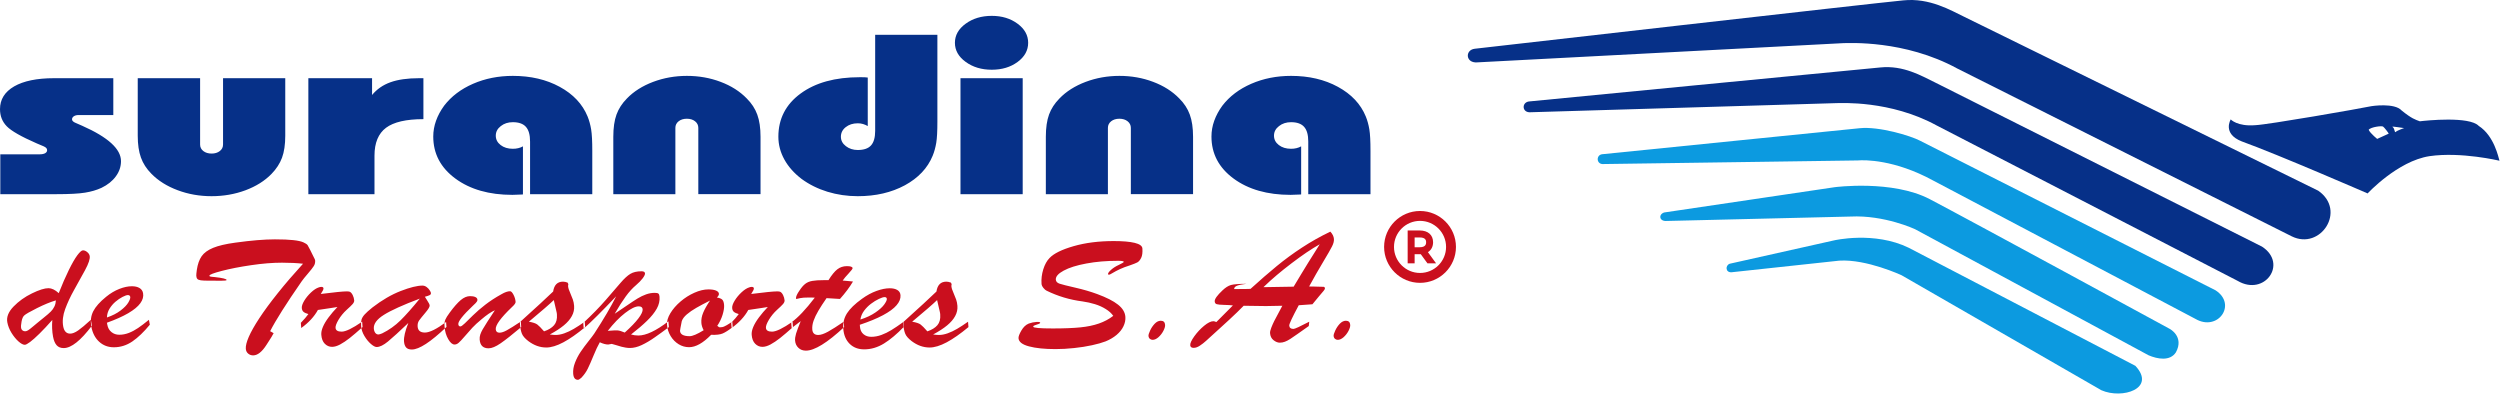 <?xml version="1.0" encoding="UTF-8" standalone="no"?><!DOCTYPE svg PUBLIC "-//W3C//DTD SVG 1.1//EN" "http://www.w3.org/Graphics/SVG/1.1/DTD/svg11.dtd"><svg width="100%" height="100%" viewBox="0 0 1667 263" version="1.1" xmlns="http://www.w3.org/2000/svg" xmlns:xlink="http://www.w3.org/1999/xlink" xml:space="preserve" xmlns:serif="http://www.serif.com/" style="fill-rule:evenodd;clip-rule:evenodd;stroke-linejoin:round;stroke-miterlimit:2;"><path id="path6" d="M1401.18,260.204l-133.209,-76.666c-0,0 -23.336,-10.871 -41.53,-9.736l-71.7,7.725c-4.196,0.408 -4.526,-4.484 -1.366,-5.669l69.515,-15.56c-0,-0 26.871,-6.341 49.929,4.955l151.049,78.685c14.068,15.134 -8.734,22.434 -22.688,16.266Z" style="fill:#0c9ae0;"/><path id="path8" d="M1450.9,234.917c-3.928,6.109 -12.295,4.52 -18.249,1.979l-155.699,-84.066c0,-0 -20.4,-9.563 -43.072,-8.431l-122.453,2.937c-5.229,0.41 -5.638,-4.483 -1.698,-5.668l113.751,-16.866c0,-0 38.369,-5.036 63.311,8.002c24.939,13.037 160.033,86.519 160.033,86.519c0,-0 9.746,5.118 4.076,15.594Z" style="fill:#0c9ae0;"/><path id="path10" d="M1288.91,120.311l174.981,92.312c14.931,8.744 27.978,-9.587 13.471,-19.025l-197.199,-99.834c-6.16,-3.225 -27.225,-9.62 -40.146,-8.269l-171.826,17.358c-4.153,0.667 -3.723,7.029 1.143,6.532l169.49,-2.399c4.381,-0.387 24.363,-0.691 50.086,13.325Z" style="fill:#0c9ae0;"/><path id="path12" d="M1589.05,84.429c-0.704,-0.705 -8.209,0.233 -9.616,2.109c1.095,2.576 6.461,6.64 5.629,6.098l7.738,-3.519c-0.001,-0.314 -3.052,-4.299 -3.751,-4.688Zm14.068,0.936c0,0 -4.689,1.642 -5.626,2.581c-0.939,0.937 -0.469,-2.113 -2.112,-3.284c-1.241,-0.77 7.965,0.927 7.738,0.703Zm-115.669,-5.734c0,-0 4.391,4.851 16.439,3.836c8.296,-0.315 69.683,-11.039 77.421,-12.681c-0,0 15.335,-2.427 20.112,2.897c6.697,5.427 9.136,6.103 12.131,7.2c3.999,-0.517 33.046,-3.53 39.279,3.075c10.363,6.673 13.161,21.179 13.836,23.214c-0,0 -25.561,-6.095 -46.666,-3.048c-21.337,3.283 -41.268,24.856 -41.268,24.856c-0,0 -59.329,-25.793 -83.951,-34.704c-13.131,-5.159 -7.333,-14.645 -7.333,-14.645Z" style="fill:#063088;"/><path id="path14" d="M1291.3,83.623l200.819,103.686c17.94,10.505 33.618,-11.521 16.187,-22.862l-218.562,-109.742c-8.083,-3.872 -20.458,-11.344 -35.983,-9.723c-15.149,1.379 -234.379,22.689 -234.379,22.689c-4.991,0.803 -4.476,7.764 1.373,7.168l203.746,-6.075c3.004,0.002 35.894,-1.983 66.799,14.859Z" style="fill:#063088;"/><path id="path16" d="M1305.06,45.661l223.089,111.934c19.144,9.461 36.716,-17.144 17.66,-30.428l-235.853,-115.858c-9.189,-4.4 -23.253,-12.898 -40.898,-11.05c-17.223,1.563 -285.705,32.249 -285.705,32.249c-6.603,0.783 -6.15,9.63 1.561,9.089l244.221,-12.827c3.417,0 40.8,-2.253 75.925,16.891Z" style="fill:#063088;"/><path id="path18" d="M0.208,129.473l-0,-26.57l26.189,0c1.58,0 2.854,-0.254 3.712,-0.736c0.859,-0.504 1.306,-1.164 1.306,-1.999c-0,-0.559 -0.17,-1.013 -0.516,-1.42c-0.309,-0.405 -0.929,-0.784 -1.789,-1.19l-4.739,-1.999c-10.208,-4.459 -16.81,-8.234 -19.833,-11.322c-3.024,-3.092 -4.538,-6.916 -4.538,-11.451c0,-6.483 3.161,-11.549 9.454,-15.197c6.324,-3.621 15.156,-5.447 26.499,-5.447l39.597,-0l-0,24.571l-23.203,-0c-1.269,-0 -2.303,0.278 -3.125,0.811c-0.79,0.556 -1.206,1.239 -1.206,2.075c0,0.457 0.208,0.862 0.619,1.267c0.379,0.406 0.965,0.736 1.684,1.04l4.057,1.772l0.514,0.227c17.189,7.625 25.78,15.478 25.78,23.532c0,3.647 -1.136,7.042 -3.438,10.157c-2.266,3.116 -5.462,5.673 -9.555,7.65c-3.228,1.494 -6.874,2.558 -11,3.216c-4.09,0.685 -10.446,1.013 -19.107,1.013l-37.362,0Zm133.223,-77.331l0,44.251c0,1.774 0.723,3.216 2.163,4.333c1.447,1.113 3.268,1.671 5.503,1.671c2.198,-0 4.018,-0.558 5.464,-1.671c1.442,-1.117 2.165,-2.559 2.165,-4.333l-0,-44.251l41.488,-0l0,38.299c0,5.952 -0.724,10.841 -2.166,14.742c-1.443,3.873 -3.78,7.473 -7.013,10.789c-4.538,4.662 -10.345,8.283 -17.394,10.918c-7.046,2.608 -14.569,3.926 -22.581,3.926c-7.974,0 -15.498,-1.318 -22.58,-3.977c-7.081,-2.635 -12.957,-6.307 -17.564,-11.019c-3.232,-3.268 -5.533,-6.837 -6.944,-10.764c-1.409,-3.901 -2.13,-8.763 -2.13,-14.615l0,-38.299l41.589,-0Zm72.18,77.331l-0,-77.331l42.481,-0l0,11.196c3.164,-3.849 7.252,-6.686 12.239,-8.484c4.982,-1.798 11.375,-2.712 19.076,-2.712l2.923,-0l0,27.306c-11.482,-0 -19.799,1.925 -24.922,5.751c-5.119,3.824 -7.699,10.028 -7.699,18.59l-0,25.684l-44.098,0Zm147.833,-35.081c0,-4.508 -0.925,-7.776 -2.783,-9.827c-1.823,-2.052 -4.746,-3.091 -8.699,-3.091c-3.161,-0 -5.84,0.861 -8.041,2.609c-2.235,1.723 -3.334,3.851 -3.334,6.358c0,2.533 1.066,4.61 3.232,6.281c2.128,1.648 4.844,2.483 8.143,2.483c1.275,-0 2.477,-0.126 3.611,-0.406c1.136,-0.277 2.199,-0.683 3.126,-1.214l0,32.04c-0.138,-0 -0.342,0.024 -0.618,0.076c-2.818,0.152 -4.949,0.229 -6.427,0.229c-15.503,0 -28.186,-3.624 -38.013,-10.866c-9.83,-7.244 -14.747,-16.591 -14.747,-28.014c0,-3.573 0.621,-7.094 1.858,-10.538c1.236,-3.471 3.059,-6.813 5.396,-10.03c4.778,-6.231 11.203,-11.095 19.28,-14.615c8.077,-3.521 16.946,-5.268 26.534,-5.268c11.895,0 22.309,2.43 31.279,7.318c8.937,4.865 15.157,11.45 18.562,19.759c1.062,2.633 1.858,5.495 2.369,8.611c0.518,3.117 0.757,7.903 0.757,14.336l0,28.85l-41.485,0l0,-35.081Zm112.19,35.081l0,-44.223c0,-1.774 -0.724,-3.244 -2.164,-4.384c-1.447,-1.14 -3.269,-1.695 -5.468,-1.695c-2.235,-0 -4.053,0.555 -5.5,1.695c-1.443,1.14 -2.162,2.61 -2.162,4.384l-0,44.223l-41.385,0l0,-38.271c0,-6.003 0.721,-10.943 2.13,-14.818c1.41,-3.876 3.712,-7.447 6.943,-10.715c4.537,-4.711 10.382,-8.385 17.461,-11.069c7.08,-2.659 14.572,-4.001 22.513,-4.001c7.975,0 15.466,1.317 22.479,3.976c7.011,2.633 12.856,6.333 17.461,11.094c3.231,3.217 5.571,6.789 7.011,10.766c1.445,3.95 2.166,8.864 2.166,14.767l-0,38.271l-41.485,0Zm117.928,-42.224l-0,-64.031l41.488,-0l-0,57.8c-0,6.383 -0.245,11.121 -0.756,14.209c-0.518,3.092 -1.306,5.954 -2.374,8.587c-3.401,8.31 -9.624,14.87 -18.559,19.732c-8.973,4.839 -19.422,7.27 -31.382,7.27c-7.046,0 -13.783,-0.988 -20.245,-2.964c-6.428,-1.975 -12.169,-4.837 -17.22,-8.536c-4.949,-3.773 -8.799,-8.08 -11.482,-12.919c-2.681,-4.837 -4.02,-9.928 -4.02,-15.221c-0,-11.956 4.949,-21.58 14.851,-28.826c9.897,-7.244 23.026,-10.865 39.421,-10.865c1.41,0 2.474,0 3.195,0.024c0.759,0.028 1.446,0.102 2.133,0.203l0,32.344c-0.996,-0.58 -2.064,-1.037 -3.162,-1.366c-1.099,-0.33 -2.269,-0.482 -3.471,-0.482c-3.234,0 -5.911,0.862 -8.042,2.557c-2.167,1.698 -3.232,3.853 -3.232,6.41c-0,2.483 1.102,4.584 3.332,6.282c2.201,1.697 4.849,2.558 7.942,2.558c4.022,0 6.978,-1.012 8.798,-3.04c1.856,-2.026 2.785,-5.269 2.785,-9.727l-0,0.001Zm53.174,-58.713c0,-4.99 2.371,-9.245 7.15,-12.716c4.776,-3.495 10.586,-5.243 17.426,-5.243c6.772,0 12.512,1.748 17.22,5.243c4.71,3.471 7.049,7.726 7.049,12.716c-0,5.042 -2.339,9.296 -7.049,12.767c-4.708,3.469 -10.448,5.192 -17.22,5.192c-6.84,-0 -12.65,-1.747 -17.426,-5.243c-4.779,-3.469 -7.15,-7.726 -7.15,-12.716Zm3.712,100.937l0,-77.331l41.485,-0l0,77.331l-41.485,0Zm113.597,0l0,-44.223c0,-1.774 -0.721,-3.244 -2.166,-4.384c-1.445,-1.14 -3.265,-1.695 -5.465,-1.695c-2.236,-0 -4.054,0.555 -5.5,1.695c-1.444,1.14 -2.163,2.61 -2.163,4.384l-0,44.223l-41.385,0l0,-38.271c0,-6.003 0.721,-10.943 2.132,-14.818c1.409,-3.876 3.711,-7.447 6.943,-10.715c4.535,-4.711 10.38,-8.385 17.462,-11.069c7.078,-2.659 14.571,-4.001 22.511,-4.001c7.976,0 15.467,1.317 22.479,3.976c7.012,2.633 12.856,6.333 17.462,11.094c3.23,3.217 5.569,6.789 7.009,10.766c1.445,3.95 2.166,8.864 2.166,14.767l0,38.271l-41.485,0Zm118.305,-35.081c0,-4.508 -0.927,-7.776 -2.784,-9.827c-1.818,-2.052 -4.742,-3.091 -8.692,-3.091c-3.165,-0 -5.846,0.861 -8.046,2.609c-2.232,1.723 -3.334,3.851 -3.334,6.358c-0,2.533 1.066,4.61 3.232,6.281c2.133,1.648 4.846,2.483 8.148,2.483c1.268,-0 2.474,-0.126 3.606,-0.406c1.135,-0.277 2.202,-0.683 3.128,-1.214l-0,32.04c-0.139,-0 -0.342,0.024 -0.618,0.076c-2.821,0.152 -4.948,0.229 -6.429,0.229c-15.5,0 -28.183,-3.624 -38.015,-10.866c-9.829,-7.244 -14.745,-16.591 -14.745,-28.014c-0,-3.573 0.618,-7.094 1.856,-10.538c1.24,-3.471 3.06,-6.813 5.398,-10.03c4.777,-6.231 11.204,-11.095 19.281,-14.615c8.079,-3.521 16.944,-5.268 26.538,-5.268c11.89,0 22.307,2.43 31.275,7.318c8.936,4.865 15.159,11.45 18.561,19.759c1.067,2.633 1.857,5.495 2.373,8.611c0.517,3.117 0.756,7.903 0.756,14.336l-0,28.85l-41.489,0l0,-35.081Z" style="fill:#063088;"/><path id="path20" d="M34.873,213.359c-3.151,3.567 -6,6.601 -8.546,9.105c-2.527,2.504 -4.639,4.37 -6.293,5.594c-1.656,1.224 -2.823,1.846 -3.511,1.846c-1.128,0 -2.526,-0.747 -4.215,-2.249c-1.668,-1.497 -3.238,-3.418 -4.657,-5.721c-1.418,-2.323 -2.342,-4.681 -2.781,-7.075c-0.632,-3.456 0.759,-6.947 4.18,-10.476c3.402,-3.511 7.488,-6.437 12.259,-8.758c4.748,-2.321 8.43,-3.473 11.015,-3.473c2.125,0 4.408,1.097 6.846,3.309c2.262,-5.74 4.486,-10.861 6.675,-15.322c2.189,-4.459 4.103,-7.77 5.713,-9.944c1.635,-2.176 2.895,-3.273 3.755,-3.273c0.955,-0 1.886,0.382 2.824,1.153c0.937,0.767 1.493,1.627 1.671,2.595c0.342,1.866 -0.709,5.044 -3.152,9.56c-2.467,4.517 -4.889,8.923 -7.31,13.201c-2.397,4.279 -4.364,8.502 -5.9,12.671c-1.515,4.151 -1.956,8.006 -1.308,11.537c0.591,3.216 2.146,4.825 4.647,4.825c1.502,0 3.275,-0.713 5.316,-2.12c2.019,-1.407 4.861,-3.766 8.473,-7.094l0.719,3.912c-7.506,9.964 -13.778,14.936 -18.823,14.936c-2.034,0 -3.611,-0.638 -4.73,-1.92c-1.125,-1.297 -1.915,-3.199 -2.382,-5.739c-0.627,-3.418 -0.797,-7.112 -0.485,-11.08Zm2.397,-13.072c-3.649,1.079 -7.848,2.796 -12.607,5.175c-4.74,2.376 -7.58,4.002 -8.501,4.898c-0.818,0.713 -1.416,2.049 -1.78,4.024c-0.37,1.955 -0.477,3.438 -0.291,4.442c0.111,0.604 0.424,1.097 0.916,1.5c0.515,0.383 1.083,0.584 1.746,0.584c0.597,0 1.242,-0.22 1.939,-0.64c0.715,-0.439 1.802,-1.26 3.274,-2.524c1.476,-1.241 2.454,-2.046 2.895,-2.412c0.635,-0.53 2.059,-1.681 4.253,-3.456c2.222,-1.754 3.804,-3.143 4.792,-4.149c0.99,-0.988 1.779,-2.104 2.367,-3.346c0.598,-1.226 0.92,-2.597 0.997,-4.096Zm34.032,14.902l0.247,1.334c0.385,2.102 1.307,3.747 2.78,4.918c1.46,1.188 3.225,1.772 5.236,1.772c2.125,0 4.238,-0.403 6.366,-1.226c2.106,-0.82 4.159,-1.919 6.144,-3.271c2.007,-1.353 4.416,-3.181 7.224,-5.466l0.604,3.273c-3.978,4.846 -7.871,8.574 -11.662,11.171c-3.819,2.578 -7.912,3.875 -12.317,3.875c-3.847,-0 -7.102,-1.224 -9.81,-3.694c-2.69,-2.466 -4.432,-5.832 -5.224,-10.129c-0.686,-3.747 -0.251,-7.147 1.292,-10.201c1.559,-3.051 4.42,-6.271 8.6,-9.652c2.844,-2.323 5.795,-4.078 8.809,-5.247c3.013,-1.19 5.801,-1.774 8.343,-1.774c2.036,0 3.72,0.383 5.035,1.152c1.333,0.767 2.145,1.92 2.427,3.456c0.41,2.247 -0.198,4.477 -1.822,6.709c-1.6,2.23 -4.292,4.441 -8.065,6.654c-3.755,2.195 -8.501,4.297 -14.207,6.346Zm-0,-3.494c3.665,-1.243 6.694,-2.797 9.119,-4.662c2.424,-1.845 4.134,-3.62 5.148,-5.319c0.994,-1.701 1.428,-2.945 1.286,-3.73c-0.152,-0.823 -0.67,-1.226 -1.575,-1.226c-0.799,0 -1.983,0.403 -3.58,1.226c-1.597,0.823 -3.166,1.901 -4.718,3.217c-1.55,1.316 -2.856,2.872 -3.963,4.662c-1.089,1.792 -1.66,3.73 -1.717,5.832Zm108.839,9.141l2.316,1.334c-0.513,1.008 -0.995,1.886 -1.488,2.636c-0.468,0.751 -1.037,1.665 -1.731,2.726c-0.674,1.08 -1.182,1.884 -1.554,2.417c-2.979,4.683 -5.951,7.026 -8.898,7.026c-1.236,-0 -2.336,-0.383 -3.286,-1.172c-0.952,-0.787 -1.493,-1.867 -1.594,-3.22c-0.148,-1.94 0.52,-4.575 1.975,-7.942c1.458,-3.35 3.791,-7.502 7.003,-12.407c3.233,-4.923 7.308,-10.485 12.294,-16.706c4.962,-6.223 10.605,-12.774 16.887,-19.671c-3.964,-0.459 -8.639,-0.698 -14.034,-0.698c-6.188,-0 -13.068,0.549 -20.589,1.664c-7.523,1.099 -14.051,2.381 -19.581,3.827c-5.533,1.444 -8.26,2.507 -8.209,3.183c0.02,0.257 0.122,0.421 0.358,0.513c0.235,0.091 0.607,0.165 1.137,0.219c0.505,0.056 1.171,0.109 1.978,0.182c5.274,0.569 7.93,1.227 7.983,1.94c0.028,0.348 -1.102,0.514 -3.391,0.496c-2.261,-0.02 -5.001,-0.02 -8.223,-0.02c-2.534,0 -4.39,-0.072 -5.546,-0.237c-1.13,-0.166 -1.934,-0.476 -2.333,-0.914c-0.421,-0.441 -0.655,-1.137 -0.728,-2.069c-0.046,-0.604 0.084,-1.922 0.358,-3.971c0.558,-3.789 1.627,-6.825 3.212,-9.113c1.607,-2.288 4.161,-4.154 7.686,-5.601c3.517,-1.445 8.435,-2.596 14.764,-3.457c10.579,-1.465 19.387,-2.196 26.396,-2.196c5.166,-0 9.267,0.165 12.287,0.511c3.016,0.33 5.245,0.825 6.688,1.465c1.465,0.66 2.404,1.282 2.843,1.902c0.412,0.642 0.998,1.721 1.755,3.258l2.432,4.923c0.163,0.33 0.295,0.586 0.402,0.787c0.109,0.2 0.19,0.403 0.277,0.62c0.083,0.203 0.142,0.404 0.159,0.587c0.104,1.391 -0.186,2.635 -0.904,3.752c-0.693,1.099 -1.98,2.763 -3.892,4.979c-1.908,2.212 -3.304,3.951 -4.192,5.215c-10.372,14.967 -17.361,26.039 -21.017,33.231l-0,0.001Zm20.72,-2.105l-0.267,-3.476c2.224,-2.289 3.902,-4.228 5.035,-5.839c-1.467,-0.384 -2.534,-0.879 -3.215,-1.445c-0.705,-0.567 -1.087,-1.428 -1.177,-2.58c-0.097,-1.282 0.462,-2.91 1.637,-4.868c1.198,-1.976 2.704,-3.806 4.533,-5.527c1.835,-1.72 3.532,-2.819 5.093,-3.33c0.622,-0.238 1.207,-0.367 1.778,-0.367c0.911,0 1.371,0.33 1.426,1.027c0.044,0.602 -0.546,1.829 -1.797,3.695c9.095,-1.153 14.851,-1.721 17.272,-1.721c0.939,0 1.584,0.074 1.96,0.22c0.777,0.311 1.452,1.06 2.046,2.251c0.567,1.17 0.911,2.361 1,3.531c0.056,0.75 -0.292,1.575 -1.048,2.453c-0.754,0.859 -2.073,2.139 -3.958,3.826c-2.22,2.03 -4.013,4.244 -5.453,6.641c-1.418,2.397 -2.079,4.192 -1.987,5.398c0.129,1.685 1.495,2.526 4.079,2.526c2.715,-0 7.275,-2.214 13.679,-6.642l0.27,3.585c-3.487,3.111 -6.336,5.563 -8.621,7.357c-2.265,1.776 -4.393,3.202 -6.368,4.265c-1.974,1.043 -3.763,1.572 -5.363,1.572c-1.871,0 -3.478,-0.694 -4.84,-2.067c-1.36,-1.372 -2.132,-3.367 -2.326,-5.965c-0.119,-1.538 0.229,-3.295 1.059,-5.253c0.831,-1.974 2.108,-4.099 3.83,-6.404c1.719,-2.306 3.692,-4.611 5.868,-6.881c-1.238,0.201 -2.616,0.421 -4.173,0.658c-1.535,0.239 -3.161,0.477 -4.877,0.733c-1.719,0.237 -3.052,0.439 -3.977,0.585c-2.425,4.428 -6.141,8.437 -11.118,12.042Zm47.471,-13.708c6.407,-4.94 12.707,-8.6 18.897,-10.997c6.191,-2.397 11.033,-3.588 14.506,-3.588c0.935,0 1.829,0.312 2.7,0.936c0.847,0.622 1.541,1.352 2.059,2.176c0.544,0.824 0.817,1.428 0.848,1.811c0.048,0.66 -0.233,1.136 -0.828,1.429c-0.592,0.31 -1.66,0.678 -3.205,1.098c0.362,0.568 0.828,1.299 1.377,2.195c0.572,0.897 0.995,1.629 1.308,2.179c0.319,0.548 0.467,1.042 0.498,1.463c0.068,0.859 -0.88,2.47 -2.873,4.812c-1.967,2.344 -3.371,4.062 -4.153,5.16c-0.783,1.117 -1.115,2.472 -0.99,4.082c0.202,2.636 1.81,3.971 4.849,3.971c3.13,-0 7.838,-2.343 14.13,-7.026l0.25,3.274c-10.523,10.027 -18.225,15.06 -23.089,15.06c-1.735,0 -3.004,-0.457 -3.829,-1.372c-0.798,-0.914 -1.267,-2.25 -1.405,-4.044c-0.213,-2.819 0.754,-6.917 2.878,-12.278c-6.069,5.782 -10.597,9.917 -13.563,12.351c-2.986,2.451 -5.497,3.679 -7.553,3.679c-0.981,-0 -2.266,-0.678 -3.832,-2.031c-1.566,-1.373 -3.026,-3.129 -4.311,-5.289c-1.305,-2.16 -2.05,-4.41 -2.225,-6.716c-0.129,-1.683 -0.028,-3.093 0.272,-4.21c0.325,-1.133 1.016,-2.286 2.09,-3.456c1.072,-1.191 2.806,-2.747 5.194,-4.669Zm31.598,-5.911c-11.279,4.247 -19.275,7.871 -23.957,10.834c-4.71,2.966 -6.944,6.021 -6.705,9.169c0.09,1.153 0.413,2.085 0.948,2.818c0.559,0.732 1.246,1.099 2.095,1.099c0.501,-0 1.351,-0.258 2.545,-0.751c4.515,-2.214 8.589,-5.106 12.201,-8.656c3.612,-3.569 7.901,-8.401 12.873,-14.513Zm61.275,5.802c-7.303,6.99 -10.862,11.877 -10.649,14.622c0.116,1.536 0.95,2.304 2.504,2.304c1.302,0 2.953,-0.529 4.923,-1.628c1.996,-1.08 5.094,-3.019 9.288,-5.818l0.282,3.695c-5.944,5.015 -10.537,8.62 -13.748,10.833c-3.213,2.215 -5.889,3.331 -8.035,3.331c-3.656,0 -5.63,-1.94 -5.926,-5.8c-0.088,-1.135 0.053,-2.27 0.406,-3.367c0.371,-1.117 0.901,-2.269 1.586,-3.458c0.683,-1.209 1.74,-2.91 3.169,-5.142c1.427,-2.252 3.088,-4.778 4.974,-7.595c-2.455,1.042 -5.497,3.093 -9.077,6.166c-2.365,1.922 -4.329,3.77 -5.957,5.491c-1.603,1.738 -3.306,3.66 -5.129,5.8c-1.826,2.123 -3.158,3.552 -4.039,4.282c-0.857,0.733 -1.743,1.099 -2.68,1.099c-1.437,0 -2.829,-1.189 -4.224,-3.588c-1.397,-2.397 -2.198,-5.178 -2.444,-8.362c-0.15,-1.977 0.008,-3.514 0.496,-4.611c0.462,-1.117 1.437,-2.691 2.952,-4.721c2.771,-3.788 5.231,-6.57 7.313,-8.327c2.101,-1.775 4.183,-2.652 6.217,-2.652c1.439,-0 2.595,0.181 3.494,0.583c0.898,0.387 1.377,0.989 1.439,1.812c0.028,0.366 -0.056,0.734 -0.302,1.135c-0.242,0.384 -0.515,0.751 -0.831,1.062c-0.296,0.329 -0.955,0.951 -1.96,1.884c-6.581,6.259 -9.79,10.303 -9.649,12.17c0.079,1.043 0.554,1.554 1.399,1.554c0.526,0 1.501,-0.694 2.949,-2.067c1.426,-1.372 3.275,-3.184 5.527,-5.416c2.275,-2.234 4.975,-4.556 8.101,-6.991c3.15,-2.434 6.738,-4.776 10.818,-7.026c2.252,-1.319 4.167,-1.978 5.721,-1.978c0.729,-0 1.473,0.788 2.301,2.36c0.807,1.576 1.27,3.168 1.392,4.76c0.06,0.787 -0.806,1.994 -2.601,3.604Zm5.536,11.2l-0.099,-1.28c10.773,-9.718 18.178,-16.545 22.197,-20.443c0.65,-4.392 2.856,-6.587 6.604,-6.587c0.935,-0 1.958,0.221 3.04,0.641l0.49,1.023c-0.153,0.423 -0.195,1.045 -0.137,1.813c0.053,0.697 0.467,1.939 1.27,3.788c0.784,1.849 1.403,3.387 1.863,4.649c0.439,1.244 0.729,2.653 0.848,4.226c0.18,2.361 -0.308,4.629 -1.493,6.791c-1.16,2.159 -2.943,4.224 -5.35,6.221c-2.384,1.976 -5.497,4.007 -9.359,6.076c1.617,0.219 2.904,0.328 3.841,0.328c1.826,-0 3.763,-0.367 5.835,-1.099c2.067,-0.731 4.162,-1.719 6.259,-2.945c2.121,-1.245 4.581,-2.837 7.358,-4.794l0.272,3.587c-5.37,4.464 -10.205,7.851 -14.528,10.155c-4.348,2.307 -8.142,3.46 -11.387,3.46c-4.204,-0 -8.196,-1.429 -11.977,-4.283c-2.234,-1.721 -3.661,-3.367 -4.283,-4.941c-0.647,-1.573 -1.061,-3.695 -1.264,-6.386Zm24.342,-8.199l-1.81,-7.832c-2.57,2.507 -8.097,7.321 -16.624,14.421c2.71,0.475 4.581,1.097 5.626,1.884c1.04,0.787 2.551,2.306 4.503,4.557c2.962,-1.007 5.19,-2.36 6.68,-4.1c1.488,-1.739 2.128,-4.099 1.902,-7.1c-0.028,-0.365 -0.054,-0.695 -0.099,-0.97c-0.043,-0.292 -0.109,-0.568 -0.178,-0.86Zm18.122,11.2l-0.284,-3.751c5.841,-5.436 10.82,-10.542 14.999,-15.336c4.159,-4.794 7.457,-8.6 9.867,-11.419c2.413,-2.816 4.591,-4.812 6.513,-5.984c1.922,-1.153 4.39,-1.737 7.425,-1.737c1.511,0 2.299,0.457 2.369,1.391c0.056,0.75 -0.475,1.866 -1.573,3.329c-1.124,1.465 -2.584,2.966 -4.387,4.502c-2.381,2.014 -4.68,4.52 -6.868,7.539c-2.215,3.021 -4.686,6.881 -7.389,11.566c2.283,-1.501 4.934,-3.294 7.909,-5.343c2.993,-2.051 5.429,-3.661 7.329,-4.832c1.899,-1.152 3.793,-2.069 5.682,-2.744c1.892,-0.678 3.808,-1.026 5.769,-1.026c1.257,0 2.093,0.185 2.485,0.532c0.417,0.366 0.654,1.06 0.734,2.086c0.208,2.725 -0.413,5.38 -1.863,7.96c-1.468,2.599 -3.616,5.287 -6.488,8.069c-2.851,2.781 -6.411,5.82 -10.657,9.115c1.587,0.456 3.205,0.695 4.85,0.695c5.182,0 11.865,-3.167 20.087,-9.48l0.295,3.862c-3.199,2.415 -6.335,4.701 -9.416,6.843c-3.056,2.159 -5.987,3.862 -8.742,5.16c-2.76,1.282 -5.337,1.922 -7.734,1.922c-0.893,0 -1.856,-0.073 -2.874,-0.238c-1.019,-0.165 -1.948,-0.366 -2.809,-0.585c-0.865,-0.238 -1.985,-0.568 -3.366,-1.006c-1.356,-0.421 -2.41,-0.733 -3.152,-0.896c-1.396,0.274 -2.185,0.42 -2.368,0.42c-1.552,0 -3.443,-0.495 -5.597,-1.501c-1.31,2.287 -2.707,5.253 -4.187,8.875c-1.483,3.623 -2.748,6.515 -3.798,8.656c-1.021,2.14 -2.487,4.19 -4.346,6.165c-1.028,0.898 -1.795,1.338 -2.229,1.338c-1.919,0 -2.983,-1.354 -3.191,-4.081c-0.18,-2.343 0.228,-4.812 1.222,-7.356c0.969,-2.562 2.249,-4.979 3.787,-7.267c1.537,-2.285 3.26,-4.609 5.135,-6.954c1.854,-2.341 3.184,-4.079 3.941,-5.214c6.317,-9.717 11.167,-17.989 14.577,-24.814c-9.494,10.009 -16.712,17.182 -21.657,21.539Zm27.385,2.635c4.126,-3.714 7.173,-6.881 9.144,-9.498c1.971,-2.598 2.891,-4.611 2.787,-6.002c-0.101,-1.317 -0.974,-1.976 -2.62,-1.976c-2.239,0 -5.255,1.482 -9.073,4.428c-3.82,2.947 -7.672,6.917 -11.563,11.914c3.269,-0.275 5.477,-0.386 6.602,-0.293c1.103,0.092 2.694,0.567 4.723,1.427Zm71.701,-7.228l0.272,3.587c-2.784,2.139 -5.028,3.568 -6.755,4.281c-1.726,0.714 -4.285,1.008 -7.632,0.861c-5.381,5.508 -10.267,8.252 -14.697,8.252c-2.491,-0 -4.826,-0.658 -6.96,-1.977c-2.157,-1.334 -3.938,-3.127 -5.322,-5.416c-1.409,-2.288 -2.222,-4.85 -2.435,-7.666c-0.175,-2.288 0.567,-4.832 2.253,-7.613c1.681,-2.782 3.951,-5.38 6.781,-7.797c2.809,-2.415 5.883,-4.355 9.217,-5.836c3.314,-1.482 6.433,-2.232 9.378,-2.232c2.102,-0 3.768,0.254 5.017,0.768c1.251,0.53 1.897,1.244 1.971,2.176c0.053,0.715 -0.386,1.538 -1.343,2.472c1.713,0.275 2.912,0.75 3.582,1.427c0.667,0.659 1.077,1.865 1.209,3.604c0.134,1.721 -0.204,3.88 -1.009,6.498c-0.809,2.597 -1.993,5.048 -3.554,7.336l1.287,0.971l1.001,-0c0.756,-0 1.496,-0.164 2.206,-0.457c0.706,-0.312 1.346,-0.622 1.891,-0.97c0.569,-0.33 1.766,-1.098 3.642,-2.269Zm-14.852,-14.11c-3.564,1.795 -6.616,3.404 -9.131,4.851c-2.518,1.444 -4.643,2.91 -6.362,4.391c-1.712,1.481 -2.831,2.983 -3.334,4.484c-0.813,4.007 -1.197,6.167 -1.171,6.495c0.18,2.36 2.326,3.533 6.416,3.533c1.916,0 5.038,-1.318 9.335,-3.97c-0.884,-1.686 -1.392,-3.297 -1.511,-4.832c-0.171,-2.251 0.226,-4.539 1.213,-6.881c0.984,-2.343 2.494,-5.032 4.545,-8.071Zm14.393,18.319l-0.265,-3.476c2.223,-2.289 3.906,-4.228 5.038,-5.839c-1.467,-0.384 -2.535,-0.879 -3.215,-1.445c-0.708,-0.567 -1.091,-1.428 -1.178,-2.58c-0.099,-1.282 0.459,-2.91 1.636,-4.868c1.196,-1.976 2.702,-3.806 4.534,-5.527c1.837,-1.72 3.532,-2.819 5.094,-3.33c0.62,-0.238 1.204,-0.367 1.775,-0.367c0.912,0 1.374,0.33 1.427,1.027c0.048,0.602 -0.546,1.829 -1.797,3.695c9.097,-1.153 14.854,-1.721 17.275,-1.721c0.935,0 1.582,0.074 1.959,0.22c0.777,0.311 1.449,1.06 2.045,2.251c0.569,1.17 0.91,2.361 1.001,3.531c0.056,0.75 -0.296,1.575 -1.048,2.453c-0.755,0.859 -2.075,2.139 -3.957,3.826c-2.219,2.03 -4.014,4.244 -5.454,6.641c-1.416,2.397 -2.081,4.192 -1.988,5.398c0.128,1.685 1.495,2.526 4.076,2.526c2.716,-0 7.277,-2.214 13.678,-6.642l0.274,3.585c-3.486,3.111 -6.338,5.563 -8.623,7.357c-2.264,1.776 -4.39,3.202 -6.366,4.265c-1.975,1.043 -3.763,1.572 -5.364,1.572c-1.872,0 -3.477,-0.694 -4.842,-2.067c-1.357,-1.372 -2.126,-3.367 -2.326,-5.965c-0.118,-1.538 0.229,-3.295 1.059,-5.253c0.835,-1.974 2.112,-4.099 3.831,-6.404c1.722,-2.306 3.691,-4.611 5.873,-6.881c-1.242,0.201 -2.62,0.421 -4.177,0.658c-1.534,0.239 -3.163,0.477 -4.876,0.733c-1.719,0.237 -3.053,0.439 -3.976,0.585c-2.429,4.428 -6.142,8.437 -11.123,12.042Zm61.731,-31.934l2.88,0c2.115,-3.403 4.058,-5.798 5.868,-7.209c1.811,-1.409 3.95,-2.123 6.394,-2.123c2.465,-0 3.734,0.457 3.801,1.336c0.036,0.439 -0.838,1.592 -2.608,3.494c-1.778,1.886 -3.118,3.478 -4,4.778c1.539,0.128 2.896,0.256 4.071,0.365c1.196,0.11 2.139,0.201 2.806,0.275c-2.245,3.787 -5.149,7.668 -8.682,11.619c-1.264,-0.073 -2.317,-0.126 -3.169,-0.182c-0.848,-0.054 -1.698,-0.11 -2.594,-0.165c-0.869,-0.054 -1.925,-0.109 -3.19,-0.183c-2.16,3.112 -3.978,5.893 -5.413,8.344c-1.435,2.435 -2.522,4.686 -3.233,6.718c-0.715,2.049 -1.002,3.971 -0.863,5.8c0.188,2.47 1.514,3.696 3.961,3.696c1.691,-0 3.875,-0.731 6.503,-2.178c2.633,-1.445 6.116,-3.659 10.504,-6.66l0.272,3.587c-11.263,10.466 -19.749,15.7 -25.504,15.7c-2.013,-0 -3.681,-0.622 -4.988,-1.884c-1.328,-1.244 -2.067,-2.856 -2.218,-4.814c-0.1,-1.318 0.123,-2.89 0.669,-4.721c0.569,-1.812 1.591,-4.575 3.095,-8.252c-0.586,0.439 -1.146,0.841 -1.688,1.262c-0.516,0.402 -1.012,0.787 -1.443,1.117c-0.454,0.348 -0.929,0.712 -1.427,1.079c-0.497,0.384 -1.016,0.768 -1.509,1.153l-0.284,-3.696c4.444,-3.149 9.69,-8.674 15.731,-16.581c-0.688,-0.036 -1.306,-0.054 -1.877,-0.072c-0.599,-0.02 -1.284,-0.02 -2.082,-0.02c-2.626,-0 -4.581,0.128 -5.861,0.42c-0.517,0.109 -1.01,0.22 -1.482,0.348c-0.445,0.129 -0.76,0.182 -0.943,0.182c-0.185,-0 -0.286,-0.109 -0.299,-0.31c-0.089,-1.19 0.689,-2.945 2.336,-5.306c1.31,-1.996 2.588,-3.477 3.842,-4.447c1.249,-0.971 2.796,-1.63 4.669,-1.959c1.869,-0.348 4.53,-0.513 7.955,-0.513l-0,0.002Zm23.769,29.756l0.1,1.335c0.162,2.105 0.928,3.751 2.317,4.922c1.369,1.19 3.129,1.777 5.208,1.777c2.192,0 4.421,-0.404 6.711,-1.227c2.268,-0.824 4.513,-1.921 6.717,-3.275c2.227,-1.354 4.921,-3.186 8.082,-5.472l0.249,3.275c-4.657,4.85 -9.1,8.583 -13.31,11.181c-4.233,2.582 -8.613,3.881 -13.16,3.881c-3.972,-0 -7.194,-1.226 -9.714,-3.698c-2.497,-2.471 -3.915,-5.836 -4.244,-10.137c-0.288,-3.751 0.55,-7.156 2.487,-10.211c1.958,-3.056 5.277,-6.276 9.975,-9.663c3.204,-2.323 6.452,-4.081 9.697,-5.251c3.244,-1.191 6.193,-1.775 8.819,-1.775c2.099,-0 3.797,0.383 5.068,1.153c1.289,0.769 1.997,1.92 2.114,3.458c0.173,2.252 -0.708,4.484 -2.642,6.716c-1.907,2.232 -4.937,4.448 -9.086,6.661c-4.126,2.194 -9.263,4.301 -15.388,6.35Zm0.392,-3.496c3.928,-1.243 7.234,-2.799 9.948,-4.665c2.712,-1.849 4.68,-3.623 5.922,-5.327c1.216,-1.701 1.807,-2.945 1.747,-3.733c-0.062,-0.822 -0.549,-1.224 -1.486,-1.224c-0.821,-0 -2.095,0.402 -3.839,1.224c-1.738,0.824 -3.484,1.905 -5.233,3.222c-1.752,1.318 -3.278,2.872 -4.625,4.667c-1.327,1.793 -2.135,3.733 -2.434,5.836Zm28.604,3.057l-0.095,-1.28c10.771,-9.718 18.178,-16.545 22.195,-20.443c0.648,-4.392 2.857,-6.587 6.602,-6.587c0.937,-0 1.958,0.221 3.042,0.641l0.49,1.023c-0.15,0.423 -0.196,1.045 -0.137,1.813c0.054,0.697 0.467,1.939 1.272,3.788c0.78,1.849 1.401,3.387 1.861,4.649c0.439,1.244 0.727,2.653 0.846,4.226c0.182,2.361 -0.307,4.629 -1.49,6.791c-1.159,2.159 -2.941,4.224 -5.348,6.221c-2.385,1.976 -5.497,4.007 -9.362,6.076c1.615,0.219 2.903,0.328 3.844,0.328c1.826,-0 3.761,-0.367 5.83,-1.099c2.069,-0.731 4.161,-1.719 6.264,-2.945c2.118,-1.245 4.581,-2.837 7.353,-4.794l0.272,3.587c-5.368,4.464 -10.205,7.851 -14.527,10.155c-4.348,2.307 -8.142,3.46 -11.387,3.46c-4.205,-0 -8.197,-1.429 -11.977,-4.283c-2.23,-1.721 -3.662,-3.367 -4.282,-4.941c-0.647,-1.573 -1.058,-3.695 -1.266,-6.386Zm24.344,-8.199l-1.809,-7.832c-2.573,2.507 -8.099,7.321 -16.627,14.421c2.711,0.475 4.585,1.097 5.627,1.884c1.045,0.787 2.551,2.306 4.506,4.557c2.962,-1.007 5.188,-2.36 6.677,-4.1c1.49,-1.739 2.132,-4.099 1.903,-7.1c-0.029,-0.365 -0.053,-0.695 -0.099,-0.97c-0.043,-0.292 -0.111,-0.568 -0.178,-0.86Zm115.65,2.692c-1.158,-1.676 -2.814,-3.187 -4.991,-4.528c-2.157,-1.362 -4.57,-2.443 -7.221,-3.263c-2.673,-0.82 -5.415,-1.417 -8.27,-1.828c-8.452,-1.081 -16.463,-3.468 -23.967,-7.158c-0.657,-0.279 -1.358,-0.896 -2.127,-1.844c-0.767,-0.952 -1.194,-1.864 -1.254,-2.742c-0.226,-3.206 0.169,-6.413 1.157,-9.636c1.008,-3.225 2.405,-5.743 4.19,-7.569c2.854,-3.02 8.198,-5.649 16.054,-7.904c7.832,-2.257 16.749,-3.393 26.761,-3.393c5.972,0 10.612,0.392 13.943,1.193c3.309,0.802 5.03,2.052 5.149,3.728c0.19,2.722 -0.089,4.829 -0.835,6.32c-0.765,1.511 -1.612,2.497 -2.537,2.983c-0.939,0.503 -2.618,1.154 -5.002,1.992c-2.56,0.804 -4.776,1.642 -6.65,2.519c-1.874,0.875 -3.453,1.715 -4.778,2.516c-1.306,0.801 -2.127,1.193 -2.466,1.193c-0.406,0 -0.628,-0.148 -0.648,-0.429c-0.043,-0.633 0.615,-1.565 2.014,-2.814c1.38,-1.269 3.133,-2.368 5.212,-3.318c2.222,-1.044 3.302,-1.716 3.281,-2.012c-0.032,-0.467 -1.302,-0.712 -3.834,-0.712c-7.693,0 -14.752,0.598 -21.192,1.809c-6.424,1.194 -11.456,2.778 -15.083,4.754c-3.628,1.958 -5.357,3.953 -5.215,6.003c0.088,1.267 0.937,2.181 2.527,2.702c1.587,0.524 5.093,1.42 10.492,2.648c5.403,1.231 10.263,2.666 14.564,4.25c6.175,2.275 10.801,4.606 13.881,7.048c3.086,2.441 4.718,5.161 4.929,8.184c0.147,2.087 -0.284,4.155 -1.283,6.262c-0.982,2.089 -2.529,4.007 -4.597,5.761c-2.086,1.734 -4.518,3.167 -7.31,4.305c-2.38,0.914 -5.402,1.771 -9.066,2.572c-3.668,0.802 -7.64,1.435 -11.946,1.884c-4.322,0.464 -8.433,0.69 -12.386,0.69c-7.27,-0 -13.16,-0.597 -17.665,-1.808c-4.504,-1.193 -6.844,-3.021 -7.013,-5.462c-0.074,-1.081 0.55,-2.778 1.898,-5.09c1.326,-2.311 2.982,-3.878 4.97,-4.68c1.74,-0.613 3.436,-0.968 5.091,-1.062c1.65,-0.093 2.491,0.074 2.522,0.523c0.005,0.11 -0.049,0.222 -0.168,0.316c-0.12,0.113 -0.241,0.205 -0.407,0.279c-0.167,0.074 -0.33,0.149 -0.492,0.223c-0.813,0.282 -1.475,0.523 -1.975,0.673c-0.498,0.168 -0.914,0.335 -1.217,0.501c-0.287,0.17 -0.421,0.393 -0.401,0.673c0.053,0.764 4.373,1.157 12.963,1.157c7.482,-0 13.588,-0.244 18.317,-0.709c4.751,-0.466 8.9,-1.325 12.47,-2.574c3.572,-1.229 6.767,-2.944 9.611,-5.126Zm26.221,15.994c-0.701,0 -1.31,-0.242 -1.853,-0.707c-0.524,-0.485 -0.825,-1.139 -0.884,-1.977c-0.046,-0.651 0.32,-1.826 1.095,-3.522c0.772,-1.697 1.797,-3.209 3.044,-4.532c1.269,-1.322 2.623,-1.992 4.068,-1.992c1.788,-0 2.745,0.93 2.874,2.778c0.071,1.023 -0.305,2.347 -1.15,3.969c-0.843,1.622 -1.937,3.019 -3.256,4.212c-1.343,1.174 -2.638,1.771 -3.938,1.771Zm86.533,-22.723c-4.965,0.131 -8.618,0.205 -10.932,0.205c-3.572,-0 -8.531,-0.074 -14.854,-0.205c-1.229,1.267 -2.739,2.778 -4.532,4.494c-1.795,1.732 -3.491,3.336 -5.087,4.809c-1.599,1.472 -2.975,2.739 -4.138,3.783c-1.14,1.026 -2.097,1.902 -2.836,2.59c-4.34,3.934 -7.16,6.488 -8.459,7.699c-1.319,1.193 -2.686,2.275 -4.171,3.245c-1.465,0.97 -2.834,1.453 -4.131,1.453c-1.445,0 -2.209,-0.597 -2.291,-1.752c-0.091,-1.286 0.795,-3.243 2.694,-5.909c1.898,-2.646 4.075,-4.995 6.544,-7.028c2.471,-2.05 4.548,-3.076 6.206,-3.076c0.449,-0 1.122,0.188 1.973,0.559l11.047,-11.089c-1.5,-0.188 -3.463,-0.301 -5.87,-0.355c-2.405,-0.056 -4.03,-0.205 -4.898,-0.467c-0.85,-0.261 -1.295,-0.876 -1.364,-1.864c-0.111,-1.567 1.633,-4.009 5.205,-7.363c1.954,-1.866 3.828,-3.04 5.619,-3.56c1.793,-0.503 5.259,-0.785 10.401,-0.821c-3.012,0.373 -5.129,0.803 -6.351,1.285c-1.24,0.505 -1.889,1.23 -1.927,2.219l3.316,-0c1.021,-0 2.359,-0 3.995,-0.02c1.635,-0.021 2.844,-0.057 3.629,-0.093c6.418,-5.817 12.251,-10.886 17.495,-15.194c5.273,-4.323 10.852,-8.425 16.75,-12.284c5.895,-3.876 12.213,-7.438 18.962,-10.681c1.489,1.565 2.286,3.207 2.405,4.921c0.099,1.417 -0.318,3.057 -1.255,4.903c-0.929,1.864 -2.92,5.35 -5.987,10.457c-3.069,5.108 -6.175,10.552 -9.301,16.293c1.169,-0 2.126,0.02 2.893,0.036c0.786,0.02 1.599,0.036 2.47,0.074c2.359,0 3.809,0.04 4.345,0.112c0.513,0.075 0.792,0.428 0.842,1.101c0.02,0.279 -0.262,0.801 -0.848,1.546c-0.587,0.745 -1.648,1.976 -3.145,3.71c-1.494,1.733 -2.945,3.485 -4.35,5.276l-9.118,0.651c-4.309,8.016 -6.417,12.528 -6.346,13.552c0.104,1.493 1.049,2.238 2.835,2.238c0.868,-0 4.371,-1.604 10.506,-4.809l-0.31,2.89c-3.242,2.255 -5.756,4.045 -7.559,5.33c-1.8,1.287 -3.362,2.367 -4.705,3.225c-1.323,0.858 -2.554,1.491 -3.651,1.902c-1.117,0.428 -2.252,0.634 -3.422,0.634c-1.36,-0 -2.761,-0.559 -4.155,-1.66c-1.419,-1.118 -2.186,-2.684 -2.328,-4.734c-0.059,-0.84 0.22,-2.033 0.815,-3.579c0.592,-1.549 1.254,-3.02 1.962,-4.455c0.708,-1.418 2.512,-4.811 5.412,-10.197l0,0.003Zm-12.618,-12.397l20.151,-0.335c2.113,-3.522 3.824,-6.392 5.162,-8.575c1.315,-2.181 2.765,-4.548 4.349,-7.12c1.586,-2.572 2.966,-4.735 4.096,-6.525c1.151,-1.79 2.415,-3.804 3.786,-6.058c-2.882,1.639 -5.797,3.448 -8.782,5.461c-2.962,1.994 -6.302,4.418 -10.016,7.232c-3.698,2.816 -6.977,5.444 -9.848,7.868c-2.872,2.403 -5.833,5.089 -8.898,8.052Zm49.534,35.12c-0.701,0 -1.315,-0.242 -1.854,-0.707c-0.527,-0.485 -0.827,-1.139 -0.883,-1.977c-0.046,-0.651 0.315,-1.826 1.092,-3.522c0.775,-1.697 1.795,-3.209 3.042,-4.532c1.27,-1.322 2.625,-1.992 4.072,-1.992c1.786,-0 2.743,0.93 2.872,2.778c0.071,1.023 -0.305,2.347 -1.147,3.969c-0.846,1.622 -1.937,3.019 -3.256,4.212c-1.343,1.174 -2.64,1.771 -3.938,1.771Z" style="fill:#ca0f1e;"/><path id="path22" d="M946.878,140.687c-13.21,-0 -23.958,10.747 -23.958,23.958c0,13.209 10.748,23.957 23.958,23.957c13.21,0 23.958,-10.748 23.958,-23.957c-0,-13.211 -10.748,-23.958 -23.958,-23.958Zm-0,41.321c-9.575,0 -17.364,-7.789 -17.364,-17.363c0,-9.575 7.789,-17.364 17.364,-17.364c9.575,-0 17.364,7.789 17.364,17.364c-0,9.574 -7.789,17.363 -17.364,17.363Zm8.706,-20.48c0,-4.836 -3.394,-7.84 -8.858,-7.84l-8.095,-0l-0,21.913l4.642,-0l-0,-6.105l3.453,-0c0.204,-0 0.419,-0.004 0.64,-0.016l4.467,6.122l5.751,-0l-5.445,-7.461c2.223,-1.387 3.445,-3.731 3.445,-6.613l0,0Zm-8.858,3.328l-3.453,-0l-0,-6.527l3.453,-0c4.217,-0 4.217,2.408 4.217,3.199c0,0.823 0,3.328 -4.217,3.328Z" style="fill:#ca0f1e;"/></svg>